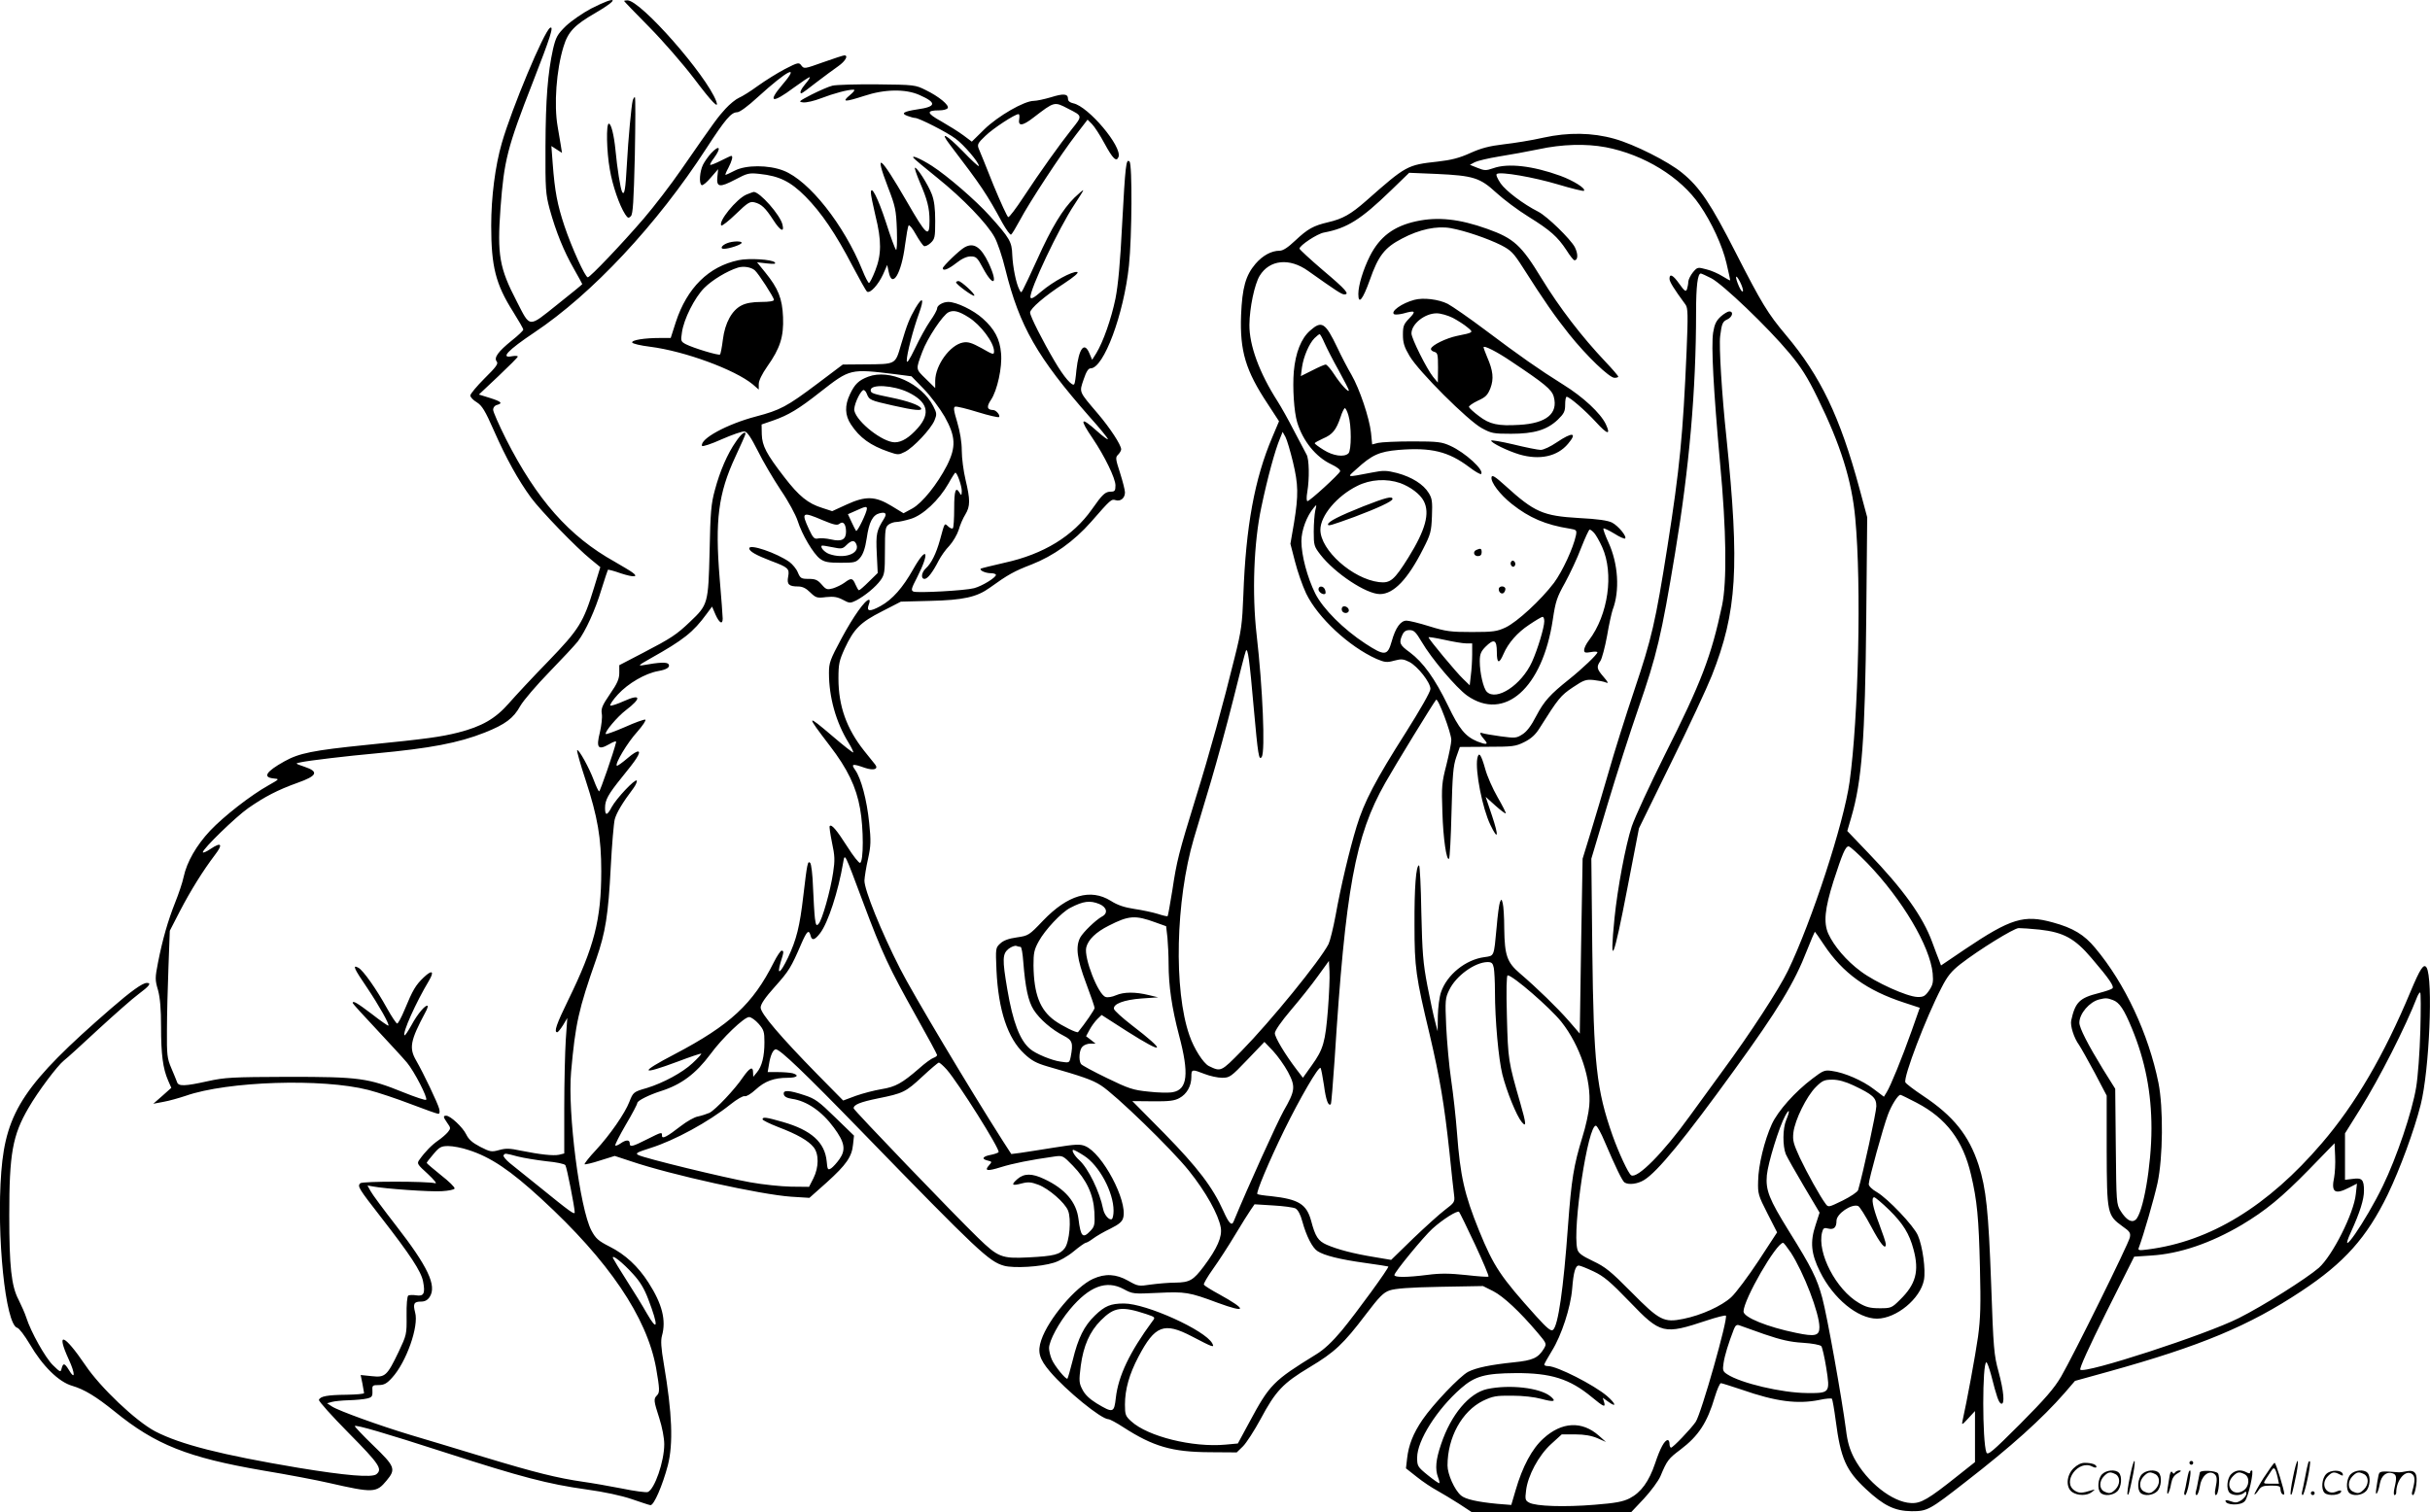 <svg version="1.0" xmlns="http://www.w3.org/2000/svg"
  viewBox="0 0 1280.676 797.176"
 preserveAspectRatio="xMidYMid meet">
<g transform="translate(-0.121,798.176) scale(0.1,-0.1)"
fill="#000000" stroke="none">
<path d="M3119 7938 c-47 -25 -105 -65 -135 -93 -46 -45 -53 -59 -68 -121 -28
-127 -39 -265 -40 -514 -1 -227 1 -251 22 -330 33 -120 75 -223 127 -314 25
-44 45 -81 45 -82 0 -2 -59 -50 -132 -108 -154 -123 -141 -124 -213 16 -92
177 -104 245 -86 493 19 252 35 317 171 665 92 236 112 298 90 285 -32 -20
-201 -423 -254 -607 -35 -121 -56 -285 -56 -436 0 -216 24 -309 115 -453 30
-48 55 -91 54 -95 0 -5 -27 -31 -60 -57 -73 -59 -96 -91 -80 -111 10 -11 -3
-29 -64 -89 -41 -41 -75 -82 -75 -90 0 -9 15 -25 34 -36 28 -18 44 -44 91
-151 64 -145 127 -259 195 -352 51 -69 239 -264 315 -325 l50 -41 -33 -108
c-56 -184 -79 -220 -242 -389 -80 -82 -173 -182 -207 -221 -71 -81 -142 -122
-267 -154 -92 -23 -162 -33 -481 -65 -287 -29 -358 -44 -435 -87 -97 -54 -116
-84 -57 -90 32 -3 32 -3 -28 -37 -93 -52 -235 -163 -306 -238 -73 -78 -123
-165 -140 -244 -6 -30 -27 -91 -45 -136 -38 -96 -66 -193 -90 -315 -16 -82
-16 -92 0 -146 11 -41 16 -99 16 -194 0 -146 10 -220 37 -282 l17 -39 -47 -42
-48 -42 53 10 c29 5 82 20 118 32 220 77 719 93 962 31 51 -13 152 -47 225
-75 73 -28 138 -51 144 -51 7 0 9 9 5 26 -8 31 -83 188 -121 254 -39 67 -32
105 48 255 9 16 14 31 12 34 -10 9 -54 -43 -85 -101 -18 -32 -34 -57 -37 -54
-12 12 60 173 129 288 30 51 16 59 -28 17 -42 -40 -58 -67 -100 -169 -17 -41
-35 -75 -40 -74 -5 1 -29 37 -53 80 -55 100 -126 201 -151 214 -33 18 -24 -3
45 -104 63 -94 120 -195 113 -201 -2 -2 -41 25 -87 61 -78 59 -101 73 -101 58
0 -3 56 -65 124 -137 68 -73 141 -152 162 -177 39 -47 111 -187 101 -196 -3
-4 -57 14 -119 39 -188 76 -233 82 -608 82 -297 -1 -333 -3 -424 -23 -122 -27
-155 -28 -162 -4 -3 9 -17 42 -30 73 -22 51 -24 70 -23 200 0 79 4 230 8 334
l7 190 53 103 c56 108 122 214 185 297 44 57 34 70 -24 31 -22 -15 -40 -22
-40 -17 0 18 174 187 240 233 85 59 153 95 259 133 105 37 114 59 36 85 -49
17 -50 17 -20 23 39 9 250 34 395 47 289 27 437 55 576 110 108 43 151 75 187
140 18 31 86 110 154 180 67 69 134 141 149 160 41 54 92 165 125 275 17 55
33 102 34 103 2 2 33 -6 69 -19 68 -22 95 -20 60 5 -10 8 -53 33 -94 57 -239
133 -410 327 -572 646 -37 74 -68 144 -68 155 0 11 8 22 20 25 33 9 23 18 -37
37 l-58 18 103 97 c56 53 102 99 102 103 0 4 -13 5 -30 2 -65 -13 -22 32 117
125 303 202 647 569 907 971 100 154 131 190 162 190 13 0 56 31 110 81 156
142 224 176 129 65 -81 -95 -55 -102 60 -16 44 32 81 57 84 55 2 -2 -8 -18
-23 -35 -24 -29 -33 -50 -21 -50 3 0 39 26 79 58 41 31 93 70 115 85 37 26 55
57 32 57 -5 0 -55 -16 -111 -36 -98 -35 -101 -36 -115 -18 -13 18 -17 18 -87
-18 -40 -21 -104 -61 -143 -89 -38 -28 -83 -56 -100 -63 -16 -7 -48 -33 -70
-57 -41 -45 -54 -62 -232 -319 -55 -80 -145 -197 -199 -260 -116 -135 -283
-310 -295 -310 -14 0 -85 157 -123 270 -38 114 -51 184 -62 329 l-7 93 28 -18
28 -18 -7 44 c-4 25 -11 68 -16 95 -20 114 -7 298 31 421 24 79 58 114 167
177 133 77 118 95 -19 25z M3290 7977 c0 -2 60 -64 133 -138 74 -75 178 -195
236 -271 95 -126 134 -166 117 -120 -52 138 -398 532 -468 532 -10 0 -18 -2
-18 -3z M4388 7530 c-21 -5 -70 -27 -110 -47 -67 -35 -71 -38 -44 -41 17 -2
59 8 95 22 65 25 142 46 171 45 9 0 1 -12 -20 -29 -44 -37 -28 -37 75 -4 108
36 218 38 292 5 93 -41 89 -62 -12 -76 -72 -11 -87 -21 -52 -34 16 -6 34 -11
41 -11 20 0 168 -75 213 -109 44 -32 123 -125 123 -144 0 -6 -38 29 -85 78
-86 88 -124 108 -69 36 170 -223 195 -261 278 -414 21 -37 41 -65 46 -62 5 3
26 38 47 77 48 91 217 349 296 451 l60 78 23 -23 c13 -13 43 -59 66 -102 44
-81 63 -100 74 -72 21 54 -159 267 -238 283 -18 4 -28 12 -28 23 0 28 -23 30
-90 9 -34 -10 -75 -19 -90 -19 -51 0 -189 -80 -261 -150 l-66 -65 -44 33 c-24
18 -77 51 -117 74 -78 43 -81 58 -10 58 20 0 40 5 44 12 9 15 -46 61 -116 95
-54 27 -59 28 -255 30 -110 1 -217 -2 -237 -7z m1242 -121 c77 -39 77 -37 20
-108 -62 -78 -166 -223 -256 -360 -38 -58 -73 -104 -79 -104 -5 1 -40 77 -78
169 -37 93 -72 180 -78 193 -8 21 -4 29 35 66 41 40 156 115 175 115 5 0 6
-11 4 -24 -8 -41 16 -40 75 6 111 85 109 85 182 47z M3336 7453 c-7 -25 -24
-206 -31 -338 -7 -132 -13 -166 -25 -145 -9 17 -26 124 -35 220 -8 81 -23 140
-35 140 -15 0 -12 -147 5 -241 14 -85 51 -191 81 -237 14 -21 18 -22 30 -10
11 11 15 77 21 321 3 169 4 307 0 307 -3 0 -8 -8 -11 -17z M8135 7256 c-61
-14 -155 -29 -209 -35 -76 -9 -118 -20 -176 -46 -57 -26 -100 -37 -171 -45
-162 -18 -166 -20 -378 -207 -81 -71 -123 -95 -201 -113 -76 -18 -106 -34
-172 -96 -39 -37 -65 -54 -83 -54 -43 0 -89 -25 -127 -69 -52 -61 -70 -126
-76 -270 -7 -190 24 -293 140 -468 l60 -92 -35 -83 c-94 -220 -140 -473 -153
-833 -6 -152 -10 -187 -46 -330 -59 -240 -132 -506 -205 -740 -90 -292 -100
-332 -123 -485 -12 -74 -23 -136 -25 -138 -2 -2 -25 3 -52 12 -26 8 -82 20
-123 26 -53 8 -89 20 -125 43 -107 66 -226 31 -356 -104 -75 -79 -78 -80 -139
-89 -43 -6 -70 -16 -87 -32 -25 -23 -25 -25 -20 -143 10 -209 59 -357 146
-438 38 -36 64 -50 122 -67 185 -53 237 -71 282 -100 76 -48 372 -335 464
-450 89 -111 156 -231 168 -300 8 -48 -18 -109 -90 -205 -55 -73 -74 -84 -150
-85 -33 0 -90 -5 -128 -10 -65 -10 -69 -9 -120 20 -64 36 -121 39 -185 10 -91
-41 -236 -212 -273 -323 -21 -62 -11 -99 46 -166 85 -100 270 -251 308 -251 7
0 43 -19 78 -42 158 -102 257 -131 456 -132 l142 -1 33 32 c18 18 60 83 93
144 79 148 118 189 258 273 132 79 178 122 297 279 70 92 92 115 125 126 29
10 104 16 266 19 l226 4 54 -27 c54 -28 139 -107 233 -218 49 -58 49 -59 34
-85 -30 -49 -58 -62 -158 -72 -124 -13 -197 -28 -241 -50 -44 -23 -185 -171
-241 -253 -49 -72 -73 -133 -81 -204 l-6 -52 57 -45 c31 -25 79 -57 107 -72
27 -15 80 -47 116 -70 l67 -44 420 0 420 0 67 71 c37 40 76 93 87 118 35 84
42 93 106 141 95 72 141 142 181 278 12 39 26 72 32 72 5 0 54 -16 109 -34
180 -63 295 -78 412 -54 31 7 60 9 64 6 3 -4 12 -55 20 -115 26 -200 54 -263
159 -361 94 -88 152 -116 241 -117 83 0 93 5 285 155 239 185 404 334 521 468
l55 64 177 49 c486 135 740 241 1016 424 227 150 345 283 455 509 65 135 140
339 174 474 46 182 66 665 31 723 -15 23 -33 -4 -85 -128 -139 -333 -290 -592
-467 -798 -284 -332 -588 -518 -917 -560 -46 -6 -53 -5 -48 8 25 66 81 260 99
342 29 134 31 397 5 528 -52 257 -176 524 -334 712 -57 69 -116 105 -223 134
-152 42 -221 21 -462 -141 l-127 -86 -10 27 c-6 14 -22 57 -36 95 -49 135
-154 281 -337 471 l-111 116 21 72 c56 191 73 411 79 1052 l5 530 -41 152
c-102 377 -205 592 -387 808 -96 114 -128 167 -264 433 -132 259 -190 347
-284 423 -73 60 -252 150 -356 179 -117 33 -243 35 -375 6z m327 -50 c204 -39
397 -158 497 -305 64 -93 120 -216 141 -306 11 -47 20 -88 20 -91 0 -2 -18 7
-40 21 -22 14 -60 31 -86 37 -45 12 -47 12 -70 -15 -13 -16 -24 -38 -25 -50 0
-12 -4 -30 -7 -40 -6 -15 -13 -10 -40 28 -33 47 -52 57 -52 27 0 -15 21 -50
85 -137 12 -17 13 -54 5 -245 -19 -440 -36 -617 -101 -1030 -63 -399 -83 -484
-174 -755 -46 -137 -107 -331 -135 -430 -29 -99 -71 -243 -95 -320 l-43 -140
-8 -461 -7 -461 -57 66 c-60 69 -168 174 -258 251 -68 58 -81 94 -83 235 0 61
-4 121 -8 135 -6 23 -7 24 -15 5 -4 -11 -12 -69 -17 -130 -15 -161 -12 -151
-65 -159 -99 -13 -197 -93 -228 -184 -9 -25 -16 -82 -17 -126 l-1 -81 -13 50
c-8 28 -26 113 -41 190 -23 121 -27 173 -32 388 -2 136 -8 247 -12 247 -16 0
-25 -117 -24 -315 0 -224 7 -272 80 -577 54 -231 77 -367 104 -618 11 -107 22
-211 25 -231 4 -33 1 -38 -48 -75 -28 -21 -104 -90 -168 -151 l-116 -113 -89
15 c-110 18 -194 40 -251 65 -45 20 -60 43 -82 127 -24 87 -66 113 -211 129
-36 3 -68 8 -72 11 -9 5 59 168 142 338 81 165 181 338 191 327 3 -4 11 -45
18 -92 10 -77 23 -112 36 -99 3 3 11 109 20 235 57 900 108 1179 267 1459 50
89 254 422 268 438 10 11 80 -176 80 -212 0 -17 -12 -76 -26 -132 -24 -93 -26
-113 -21 -248 4 -140 22 -260 35 -246 4 4 10 113 13 243 5 198 9 246 25 292
l19 54 145 1 c134 0 149 2 195 25 36 18 59 39 80 73 99 157 111 172 175 215
58 39 70 43 110 39 25 -3 54 -8 65 -13 15 -6 12 1 -12 29 -37 43 -39 53 -17
85 8 12 24 72 35 132 10 60 24 121 29 136 39 101 30 244 -22 357 -17 37 -29
70 -26 73 3 2 29 -10 57 -27 28 -18 54 -29 57 -26 11 10 -36 67 -69 84 -22 11
-75 19 -175 24 -189 11 -234 31 -387 170 -55 50 -71 59 -73 45 -5 -26 44 -91
107 -141 92 -73 178 -110 305 -130 36 -6 38 -8 33 -35 -14 -67 -71 -190 -116
-251 -70 -92 -194 -206 -255 -235 -45 -21 -65 -24 -177 -24 -112 0 -137 3
-224 30 -54 17 -108 30 -121 30 -31 0 -58 -37 -78 -109 -22 -77 -36 -79 -139
-12 -116 76 -223 183 -264 264 -42 85 -73 201 -73 276 0 57 28 132 65 176 16
19 16 19 8 -15 -4 -19 -8 -69 -8 -111 0 -72 2 -78 35 -121 77 -99 242 -208
314 -208 72 0 147 78 228 239 39 76 43 91 46 172 3 76 1 93 -17 122 -28 46
-89 84 -166 105 -56 14 -72 15 -132 3 -142 -27 -134 -28 -83 18 82 75 120 92
222 101 172 14 263 -8 373 -91 30 -23 58 -39 62 -36 19 19 -83 113 -163 149
-44 20 -65 23 -199 23 -82 0 -164 -4 -181 -8 l-31 -8 -6 61 c-9 80 -60 231
-103 306 -19 32 -53 97 -75 144 -63 132 -82 143 -142 90 -48 -41 -78 -117 -87
-217 -7 -85 1 -212 18 -268 30 -98 98 -182 178 -220 32 -15 51 -30 48 -38 -6
-16 -160 -157 -172 -157 -5 0 -6 20 -1 48 12 72 10 175 -4 198 -6 12 -36 68
-66 125 -29 57 -69 128 -87 156 -96 150 -149 295 -148 403 1 90 27 213 54 258
52 85 157 96 255 26 151 -107 177 -124 191 -124 30 0 10 24 -111 126 -69 59
-125 111 -125 115 0 17 94 79 129 85 122 23 194 68 353 222 l96 93 144 -6
c195 -9 229 -20 315 -99 38 -35 114 -92 169 -126 116 -72 154 -106 201 -177
18 -29 37 -53 42 -53 19 0 20 33 2 69 -23 43 -146 163 -193 187 -79 40 -170
109 -198 149 -18 27 -26 46 -20 50 21 13 193 -17 321 -55 73 -22 135 -37 138
-34 12 12 -56 54 -124 79 -146 53 -277 68 -354 40 -38 -13 -46 -13 -83 2 l-40
16 26 14 c14 7 72 21 128 30 57 9 150 26 208 38 124 27 250 30 352 11z m558
-691 c60 -31 298 -258 412 -395 61 -73 95 -126 148 -235 121 -246 181 -436
199 -636 33 -351 17 -1050 -30 -1389 -30 -218 -200 -737 -325 -996 -49 -100
-197 -328 -345 -529 -52 -71 -129 -177 -171 -235 -141 -196 -278 -334 -310
-314 -15 9 -65 117 -98 209 -85 242 -100 377 -107 980 l-5 480 85 285 c47 157
120 384 162 505 99 286 122 385 194 819 75 451 111 860 111 1273 0 135 8 203
25 203 3 0 28 -11 55 -25z m167 -68 c-3 -7 -12 5 -21 25 -23 53 -19 71 5 25
11 -21 18 -44 16 -50z m-2205 -274 c12 -27 45 -92 75 -145 29 -53 53 -100 53
-104 0 -15 -44 33 -77 84 -18 28 -39 52 -45 52 -6 0 -38 -14 -71 -31 l-60 -30
6 46 c8 57 38 126 66 154 12 12 24 21 27 21 3 0 15 -21 26 -47z m126 -382 c16
-51 16 -183 0 -199 -22 -22 -81 -14 -131 18 -26 16 -47 32 -47 35 0 3 20 14
44 25 50 21 69 45 92 112 8 26 19 48 23 48 4 0 13 -17 19 -39z m-293 -243 c29
-121 30 -175 6 -323 l-19 -110 24 -93 c13 -51 39 -127 59 -169 62 -128 226
-280 371 -345 43 -18 54 -20 93 -9 38 10 48 9 80 -7 44 -23 111 -108 111 -142
0 -15 -53 -108 -130 -230 -159 -250 -219 -364 -259 -495 -38 -125 -83 -314
-111 -470 -12 -65 -29 -133 -37 -150 -46 -89 -306 -408 -459 -564 -108 -110
-108 -110 -172 -79 -29 15 -78 91 -102 161 -84 239 -73 711 23 1038 19 63 60
200 91 304 31 105 84 298 117 430 33 132 62 247 66 255 10 24 20 -50 42 -303
22 -244 27 -279 42 -255 19 29 5 365 -27 643 -25 219 -15 487 25 674 32 153
73 303 98 361 l14 35 15 -27 c8 -15 25 -73 39 -130z m566 -113 c54 -20 105
-58 124 -95 33 -64 9 -152 -81 -297 -75 -120 -95 -137 -155 -130 -139 17 -309
168 -309 276 0 74 87 178 194 231 69 35 154 40 227 15z m1022 -263 c9 -10 28
-43 42 -74 63 -139 32 -358 -70 -492 -14 -18 -25 -41 -25 -51 0 -14 6 -16 35
-11 19 4 35 3 35 -1 0 -11 -81 -88 -150 -143 -99 -79 -131 -114 -172 -192 -27
-53 -51 -84 -74 -98 -31 -20 -39 -20 -114 -10 -45 6 -89 14 -97 17 -18 7 -12
-8 15 -39 19 -22 4 -23 -41 -5 -64 27 -95 65 -155 190 -69 142 -130 227 -201
280 -54 39 -58 50 -39 92 8 18 19 25 38 25 23 0 33 -10 64 -62 51 -88 182
-242 239 -283 197 -139 398 39 452 401 14 95 22 118 64 193 26 48 65 130 85
184 21 53 41 97 45 97 5 0 15 -8 24 -18z m-263 -465 c0 -33 -35 -149 -65 -215
-55 -121 -187 -208 -238 -157 -18 18 -37 100 -37 161 0 37 6 51 29 75 46 46
61 39 61 -27 0 -61 12 -64 35 -10 25 58 73 113 135 154 34 23 66 42 71 42 5 0
9 -10 9 -23z m-412 -117 l32 0 0 -57 c0 -32 -3 -82 -7 -111 l-6 -53 -34 33
c-37 35 -183 211 -183 220 0 3 37 -3 83 -13 45 -10 97 -19 115 -19z m2114
-1158 c185 -192 331 -439 345 -582 4 -47 1 -60 -19 -90 -21 -30 -30 -35 -62
-34 -55 2 -221 77 -298 135 -76 56 -141 133 -171 198 -26 59 -19 131 27 277
47 145 63 184 80 184 7 0 51 -40 98 -88z m-4047 -216 c40 -17 47 -49 14 -66
-34 -19 -99 -82 -115 -111 -25 -49 -17 -112 31 -240 25 -66 45 -125 45 -131 0
-9 -51 -83 -87 -127 -5 -7 -84 32 -124 61 -77 56 -109 139 -111 290 0 65 3 83
28 128 33 60 119 152 166 176 69 36 104 40 153 20z m296 -97 l56 -20 7 -61 c3
-34 6 -95 6 -137 0 -116 17 -232 55 -377 54 -203 45 -286 -33 -300 -20 -4 -78
-3 -128 3 -81 8 -105 16 -220 72 -70 34 -132 67 -136 74 -13 21 -9 75 8 91 8
9 27 16 42 16 l27 0 -25 20 -25 19 19 35 c10 19 29 44 41 56 l22 21 134 -86
c200 -127 212 -111 24 33 -49 38 -91 76 -93 85 -5 26 52 48 146 55 l87 6 -50
12 c-70 17 -130 17 -172 -1 -20 -9 -45 -13 -55 -9 -39 12 -115 206 -102 261
10 41 51 81 119 115 106 54 139 56 246 17z m4660 -38 c125 -14 185 -46 273
-150 95 -111 121 -150 110 -160 -5 -5 -38 -16 -73 -25 -100 -25 -123 -48 -144
-144 -6 -27 14 -92 42 -130 10 -15 47 -81 82 -146 l63 -120 0 -290 c1 -332 3
-341 83 -399 39 -27 44 -35 39 -59 -7 -34 -297 -621 -362 -733 -37 -63 -84
-117 -216 -250 -148 -148 -171 -167 -178 -150 -22 58 -22 475 0 475 4 0 15
-30 25 -67 30 -118 40 -146 53 -151 20 -6 14 65 -14 169 -24 87 -27 120 -39
464 -14 382 -26 500 -66 625 -51 156 -132 258 -293 365 -48 32 -90 64 -93 71
-11 28 108 340 190 498 32 63 53 88 100 125 98 76 281 189 307 190 14 0 64 -3
111 -8z m-1137 -80 c99 -149 226 -241 423 -305 l82 -27 -43 -122 c-51 -144
-112 -293 -132 -324 l-14 -23 -53 40 c-58 45 -157 88 -221 96 -38 6 -47 2
-102 -40 -92 -69 -183 -171 -215 -241 -39 -86 -71 -217 -72 -300 -2 -66 1 -76
49 -170 l51 -100 -98 -150 c-55 -83 -119 -169 -144 -192 -50 -46 -157 -95
-252 -114 -103 -21 -126 -9 -274 141 -109 110 -137 133 -203 164 -59 28 -77
42 -82 63 -27 108 57 664 99 650 6 -2 27 -39 45 -83 59 -138 93 -208 105 -216
22 -14 69 -8 103 13 71 43 216 221 475 579 232 320 318 462 384 633 21 53 40
97 41 97 1 0 23 -31 48 -69z m-4234 -11 c5 0 11 -35 14 -77 11 -139 26 -209
55 -255 32 -50 96 -105 159 -137 45 -23 50 -38 36 -111 -7 -32 -7 -32 -53 -25
-46 6 -133 42 -161 67 -54 45 -91 143 -120 314 -27 159 -26 187 7 214 15 11
33 18 41 15 7 -3 17 -5 22 -5z m1620 -328 c-14 -174 -24 -211 -85 -296 l-47
-66 -33 43 c-61 80 -115 170 -115 192 0 13 34 62 84 121 47 55 111 135 143
180 l58 80 3 -55 c2 -31 -2 -120 -8 -199z m874 217 c3 -17 6 -73 6 -123 0
-152 19 -357 39 -438 23 -91 75 -219 102 -251 26 -31 24 -10 -7 98 -64 222
-65 229 -71 458 -4 141 -2 217 4 217 27 0 224 -171 283 -245 99 -125 159 -306
147 -444 -3 -36 -19 -110 -36 -163 -46 -150 -58 -224 -76 -468 -24 -334 -52
-527 -79 -549 -10 -9 -31 8 -88 71 -189 210 -224 262 -302 453 -77 190 -99
287 -116 515 -6 80 -20 206 -31 280 -11 74 -22 201 -26 281 -6 138 -5 149 16
192 36 75 135 146 202 147 22 0 28 -6 33 -31z m4883 -331 c-3 -112 -13 -246
-22 -298 -21 -129 -103 -371 -176 -521 -90 -186 -242 -405 -168 -243 48 105
69 173 69 218 0 59 -10 70 -59 63 l-41 -5 0 123 0 122 80 128 c102 163 239
433 301 593 5 12 12 22 15 22 4 0 4 -91 1 -202z m-1621 162 c35 -12 60 -50
101 -150 70 -169 103 -339 103 -527 0 -195 -44 -449 -84 -482 -21 -17 -49 0
-78 46 -23 37 -23 43 -26 342 l-3 303 -65 104 c-79 129 -124 217 -124 244 0
48 53 110 105 123 33 8 41 8 71 -3z m-4347 -379 c41 -78 39 -98 -23 -206 -34
-61 -188 -400 -263 -582 -10 -26 -25 -11 -54 54 -57 127 -136 230 -311 409
l-169 171 108 -1 c86 -1 115 3 140 17 39 21 63 63 63 112 0 41 3 41 70 15 28
-11 69 -20 92 -20 40 0 47 5 133 95 l90 94 45 -47 c25 -27 60 -76 79 -111z
m2980 -71 c103 -49 121 -65 121 -110 0 -30 -70 -354 -96 -442 -3 -10 -39 -34
-81 -55 -74 -36 -76 -37 -90 -18 -30 40 -97 161 -136 243 -34 75 -39 91 -34
134 8 66 69 190 118 239 34 34 45 39 87 39 32 0 68 -10 111 -30z m334 -92
c155 -81 244 -198 286 -379 32 -135 41 -228 47 -489 5 -199 3 -267 -10 -365
-14 -99 -59 -342 -82 -445 -5 -22 -2 -21 30 14 l36 39 0 -134 0 -135 -92 -73
c-153 -122 -193 -146 -245 -143 -98 4 -232 110 -300 237 -23 45 -35 83 -43
150 -22 168 -99 599 -125 695 -28 103 -55 158 -176 352 -104 168 -123 215
-116 294 6 65 65 256 97 314 23 42 26 27 5 -23 -19 -45 -19 -137 -2 -180 8
-18 51 -94 96 -170 l82 -138 -21 -65 c-30 -89 -24 -152 23 -246 70 -142 199
-248 301 -248 102 1 228 105 247 204 10 53 -7 178 -32 235 -22 51 -157 193
-216 228 -25 14 -43 32 -43 42 0 24 76 300 101 366 18 49 53 105 66 105 3 0
42 -19 86 -42z m2200 -392 c-17 -80 3 -94 79 -55 l41 21 -6 -55 c-10 -101
-123 -325 -195 -389 -66 -57 -294 -201 -422 -265 -172 -87 -811 -295 -835
-272 -6 6 44 116 137 303 l147 293 90 6 c149 9 313 65 476 161 127 76 210 144
355 292 l135 139 3 -69 c2 -38 -1 -88 -5 -110z m-2345 -173 c73 -72 106 -125
128 -208 31 -115 12 -184 -71 -265 -44 -44 -48 -45 -108 -45 -50 0 -72 6 -109
28 -120 70 -221 264 -194 372 6 23 11 26 33 20 29 -7 43 6 43 41 0 37 79 91
114 78 8 -3 38 -51 68 -107 50 -94 78 -128 78 -94 0 8 -16 56 -35 106 -34 89
-44 141 -26 141 5 0 41 -30 79 -67z m-3129 8 c13 -8 26 -31 36 -69 21 -76 52
-138 80 -156 35 -23 119 -44 250 -62 66 -9 121 -18 123 -19 6 -5 -169 -245
-245 -337 -50 -60 -95 -102 -135 -126 -227 -140 -245 -158 -353 -359 l-60
-111 -65 -6 c-173 -16 -410 43 -497 123 -30 27 -33 35 -33 88 0 80 23 161 71
252 87 166 135 184 281 108 113 -59 121 -62 108 -37 -37 69 -348 210 -465 210
-71 0 -101 -13 -153 -63 -57 -55 -89 -119 -117 -235 -13 -52 -26 -96 -28 -98
-7 -8 -69 68 -83 102 -8 19 -14 45 -14 59 0 38 52 135 110 204 102 122 192
156 283 107 48 -26 52 -26 180 -20 145 7 165 4 315 -52 155 -57 158 -38 8 45
-41 22 -77 45 -80 50 -3 5 19 42 48 83 30 42 82 122 116 179 34 57 72 117 83
133 l20 29 97 -6 c54 -3 107 -10 119 -16z m946 -190 c42 -90 74 -166 71 -169
-3 -3 -57 1 -118 8 -87 9 -134 10 -203 1 -111 -14 -175 -14 -175 -1 0 15 153
201 200 244 55 50 132 98 141 89 4 -5 42 -82 84 -172z m1664 -42 c68 -105 151
-320 151 -394 0 -45 -22 -51 -122 -30 -152 31 -278 82 -278 113 1 64 173 362
209 362 3 0 21 -23 40 -51z m-1039 -100 c53 -25 87 -53 190 -160 164 -171 179
-174 408 -98 51 17 96 28 99 25 13 -13 -130 -518 -159 -560 -26 -38 -120 -136
-130 -136 -4 0 -8 9 -8 20 0 11 -4 20 -9 20 -17 0 -40 -42 -67 -123 -32 -95
-74 -153 -134 -184 -36 -18 -73 -25 -185 -34 -159 -13 -309 -8 -344 11 -21 11
-23 17 -17 64 9 78 66 185 132 245 l56 51 71 0 c49 0 86 -7 117 -20 l45 -20
-37 33 c-89 79 -196 74 -293 -15 -60 -54 -110 -148 -146 -272 l-23 -78 -75 6
c-104 10 -167 24 -190 44 -34 29 -71 112 -71 158 0 148 76 286 187 341 51 24
68 28 153 27 57 0 119 -7 155 -17 67 -18 81 -14 47 14 -56 45 -215 63 -333 38
-95 -21 -191 -135 -243 -291 -28 -82 -32 -131 -16 -174 6 -15 9 -29 7 -31 -3
-2 -30 17 -61 42 -54 44 -56 48 -56 93 0 89 104 254 231 365 73 64 127 79 288
80 186 1 285 -30 402 -127 63 -52 73 -56 64 -25 l-7 22 31 -22 c44 -32 38 -9
-8 31 -69 59 -264 158 -311 158 -11 0 -20 3 -20 8 0 4 18 36 40 72 51 82 99
229 107 328 7 88 17 122 35 122 7 0 42 -14 78 -31z m-2357 -225 c47 -16 48
-17 32 -37 -120 -163 -180 -289 -193 -404 -9 -80 -14 -82 -102 -29 -37 23 -61
46 -74 72 -18 34 -19 46 -9 125 14 105 47 181 106 240 71 71 109 76 240 33z
m3257 -106 c88 -30 136 -41 202 -45 49 -3 92 -11 98 -18 5 -6 17 -58 26 -114
21 -133 20 -134 -103 -133 -131 1 -348 52 -419 99 -23 15 -25 21 -19 60 6 40
25 102 54 177 8 21 16 26 29 21 9 -3 69 -25 132 -47z M7464 6815 c-118 -26
-191 -81 -243 -183 -35 -70 -61 -154 -61 -200 0 -59 23 -31 61 75 44 126 78
170 169 217 92 49 184 68 257 55 77 -14 193 -54 264 -89 54 -28 66 -40 116
-118 113 -178 170 -259 244 -352 92 -115 212 -230 239 -230 11 0 20 3 20 6 0
4 -30 39 -67 78 -125 132 -242 284 -338 441 -106 174 -145 210 -285 260 -148
53 -262 65 -376 40z M7455 6401 c-65 -17 -128 -62 -106 -76 6 -3 28 -1 48 4
63 18 69 13 32 -25 -30 -31 -34 -41 -34 -87 0 -42 7 -65 35 -112 48 -82 307
-340 380 -380 51 -28 63 -30 155 -30 121 0 189 20 246 74 33 32 39 44 39 79 0
23 3 42 8 42 15 0 99 -73 154 -133 61 -67 80 -71 52 -11 -28 58 -119 143 -224
208 -131 82 -229 151 -410 287 -85 64 -175 126 -199 139 -48 24 -129 34 -176
21z m203 -95 c26 -14 61 -36 77 -50 33 -27 34 -27 -55 -45 -57 -12 -131 -48
-137 -67 -2 -6 5 -14 17 -17 18 -5 20 -13 20 -84 l-1 -78 -25 30 c-33 41 -114
202 -114 229 0 50 70 106 133 106 21 0 59 -11 85 -24z m307 -229 c177 -118
215 -149 225 -187 24 -88 -39 -140 -181 -148 -113 -7 -157 3 -213 46 -27 20
-51 42 -53 48 -2 5 19 20 46 33 42 19 52 29 67 66 19 50 14 93 -17 164 -10 24
-19 48 -19 52 0 12 70 -23 145 -74z M8206 5650 c-32 -22 -70 -40 -85 -40 -14
0 -79 13 -144 29 -64 15 -117 24 -117 20 0 -12 86 -54 149 -73 106 -31 200
-11 256 56 51 60 24 64 -59 8z M7783 5083 c-21 -8 -15 -33 7 -33 13 0 20 7 20
20 0 20 -5 23 -27 13z M7965 5020 c-4 -6 -3 -16 3 -22 6 -6 12 -6 17 2 4 6 3
16 -3 22 -6 6 -12 6 -17 -2z M6950 4875 c0 -15 26 -32 36 -23 2 3 2 13 -2 22
-8 20 -34 21 -34 1z M7900 4876 c0 -21 21 -31 30 -15 5 7 6 17 4 21 -9 14 -34
9 -34 -6z M7075 4780 c-4 -6 -3 -14 0 -20 9 -15 35 -12 35 4 0 17 -27 29 -35
16z M7787 3984 c-12 -66 27 -264 69 -351 41 -85 45 -61 9 47 l-34 101 51 -46
c28 -25 53 -44 55 -41 2 2 -17 40 -43 85 -26 45 -55 111 -65 148 -22 78 -34
95 -42 57z M9070 6313 c-24 -22 -33 -41 -40 -84 -11 -71 2 -305 36 -684 34
-360 37 -629 11 -755 -57 -268 -109 -405 -303 -790 -78 -157 -156 -325 -173
-375 -33 -101 -75 -326 -91 -484 -27 -273 -5 -222 68 159 l61 315 169 345 c94
190 190 397 215 460 133 337 147 571 77 1255 -24 223 -40 485 -33 535 8 66 13
77 38 88 27 13 34 42 10 42 -8 0 -28 -12 -45 -27z M7185 5312 c-125 -50 -185
-80 -185 -95 0 -10 16 -5 140 40 120 45 200 82 200 94 0 17 -35 8 -155 -39z
M3748 7173 c-14 -16 -33 -42 -42 -60 -17 -35 -22 -98 -7 -107 5 -4 27 14 48
39 l39 45 -4 -40 c-6 -56 12 -58 94 -15 64 34 73 36 128 30 105 -11 163 -40
242 -119 84 -85 159 -195 249 -368 37 -70 71 -131 76 -134 17 -10 59 37 84 91
l22 50 8 -37 c18 -90 67 -9 86 142 7 52 15 99 19 103 4 5 21 -16 38 -47 17
-30 36 -57 42 -61 6 -4 22 3 36 16 22 21 24 30 24 116 0 66 -5 107 -18 141
-20 52 -81 147 -89 139 -2 -3 9 -36 25 -74 40 -92 52 -137 52 -205 0 -93 -15
-80 -120 102 -142 245 -173 268 -99 75 39 -101 43 -119 47 -225 2 -69 0 -111
-5 -105 -5 6 -29 70 -52 143 -42 129 -80 204 -80 157 0 -11 11 -65 24 -120 33
-132 32 -206 -1 -290 -14 -36 -29 -65 -33 -65 -4 0 -20 30 -35 68 -97 239
-280 471 -415 524 -79 31 -199 31 -258 0 -23 -12 -45 -22 -48 -22 -3 0 4 17
15 37 19 37 26 63 15 63 -3 0 -28 -12 -56 -26 -28 -14 -53 -24 -55 -21 -2 2 7
19 21 37 40 55 28 71 -17 23z M4815 7150 c3 -5 59 -52 124 -104 137 -110 265
-243 304 -315 15 -27 41 -103 57 -170 74 -299 168 -463 443 -776 54 -60 97
-113 97 -118 0 -5 -26 14 -57 42 -88 79 -95 67 -22 -40 62 -92 119 -209 119
-246 0 -28 -4 -33 -23 -33 -31 0 -45 -13 -101 -93 -100 -142 -255 -237 -461
-282 -66 -15 -122 -29 -125 -31 -8 -9 25 -24 53 -24 15 0 27 -4 27 -9 0 -14
-73 -59 -115 -70 -49 -13 -297 -26 -319 -18 -15 6 -12 16 18 74 70 137 53 173
-20 44 -55 -98 -110 -160 -172 -194 -58 -32 -76 -29 -62 8 6 15 6 25 1 25 -20
0 -82 -87 -145 -204 -60 -112 -66 -128 -66 -182 0 -128 37 -260 103 -367 16
-26 27 -50 25 -52 -2 -2 -51 36 -108 85 -141 120 -142 116 -16 -49 94 -122
140 -218 160 -332 19 -104 19 -280 0 -286 -6 -2 -36 36 -67 85 -57 89 -83 120
-93 109 -3 -3 3 -42 12 -87 15 -70 16 -93 6 -158 -14 -95 -58 -252 -77 -271
-11 -12 -14 -7 -19 30 -3 24 -7 97 -10 163 -2 65 -9 123 -15 129 -13 13 -16
-4 -36 -173 -19 -164 -36 -231 -81 -327 -40 -83 -60 -97 -39 -25 18 56 18 62
5 62 -5 0 -24 -28 -41 -62 -110 -219 -230 -330 -521 -483 -190 -99 -184 -114
14 -40 66 25 122 44 125 42 2 -2 -19 -25 -46 -50 -53 -50 -156 -105 -241 -131
-70 -20 -72 -22 -92 -73 -23 -60 -102 -174 -176 -254 -36 -38 -62 -72 -60 -75
3 -2 40 6 82 20 l77 24 85 -28 c212 -72 685 -176 845 -187 l96 -6 91 81 c104
94 133 136 139 201 l5 46 -99 96 c-86 84 -106 99 -162 117 -81 27 -114 29
-109 5 2 -12 16 -20 43 -24 78 -11 158 -66 221 -152 57 -77 64 -116 30 -165
-14 -20 -34 -42 -44 -49 -18 -11 -20 -8 -24 37 -10 100 -81 164 -231 207 -87
25 -107 28 -107 14 0 -5 37 -23 83 -41 100 -38 159 -72 186 -106 29 -36 28
-106 -1 -164 l-23 -45 -95 1 c-52 1 -149 11 -215 23 -135 24 -559 127 -590
144 -17 9 -7 14 65 37 127 40 305 137 420 229 35 28 68 47 76 44 8 -3 33 12
58 35 48 44 96 62 169 62 49 0 63 13 25 24 -13 3 -47 6 -77 6 l-54 0 7 41 c7
47 22 79 36 79 22 0 149 -121 455 -436 614 -632 669 -683 748 -705 51 -14 192
-6 262 16 28 8 74 34 105 60 30 25 59 45 63 45 5 0 23 10 40 23 16 12 57 36
91 52 46 23 62 37 67 58 23 89 -110 340 -201 377 -26 11 -51 10 -163 -8 -73
-12 -153 -24 -179 -28 l-47 -6 -44 68 c-179 281 -475 777 -542 909 -100 196
-189 417 -188 465 1 19 9 71 19 114 15 70 16 93 6 190 -12 119 -42 234 -74
279 -23 32 -14 34 51 11 47 -16 74 -7 54 18 -5 7 -31 39 -57 71 -93 117 -136
236 -136 382 0 77 4 94 33 158 48 103 82 138 197 196 l99 51 153 4 c176 4 247
20 315 69 97 70 130 88 221 123 115 45 223 122 313 224 104 119 107 122 130
115 26 -8 49 11 49 41 0 12 -12 59 -26 103 -24 74 -25 82 -10 96 9 9 16 22 16
28 0 23 -59 113 -122 187 -103 121 -99 112 -76 181 14 42 25 59 37 59 69 0
175 285 202 542 16 154 18 533 3 548 -18 18 -22 -17 -39 -332 -10 -201 -21
-319 -35 -390 -22 -107 -65 -229 -101 -288 l-22 -35 -14 33 c-27 66 -56 28
-69 -88 -3 -36 -8 -69 -11 -73 -9 -16 -55 37 -104 121 -62 105 -129 237 -129
256 0 21 78 88 177 152 56 37 82 59 71 62 -25 5 -128 -51 -189 -103 -38 -33
-55 -42 -57 -31 -7 35 151 369 232 490 25 38 46 71 46 74 0 4 -21 -14 -46 -38
-62 -61 -121 -158 -196 -325 -35 -77 -69 -149 -75 -159 -10 -19 -11 -19 -20 0
-17 32 -34 118 -37 182 -2 69 -13 88 -119 206 -74 82 -222 210 -304 263 -58
37 -108 59 -98 43z m-265 -3925 c101 -270 137 -346 278 -598 62 -110 112 -203
112 -207 0 -5 -8 -11 -19 -15 -10 -3 -45 -28 -76 -56 -90 -78 -124 -97 -198
-109 -37 -6 -98 -22 -135 -35 l-67 -25 -135 137 c-196 200 -300 322 -300 353
0 18 23 52 75 110 74 83 85 100 140 228 29 66 39 75 48 42 7 -29 22 -25 51 13
41 54 95 218 121 372 9 50 5 57 105 -210z m-551 -640 c28 -32 31 -43 31 -98 0
-74 -13 -127 -40 -159 l-19 -23 -1 23 c0 34 -17 26 -53 -25 -42 -63 -145 -172
-177 -188 -14 -6 -41 -15 -60 -19 -19 -3 -59 -26 -90 -50 -75 -58 -100 -71
-100 -51 0 20 0 20 -80 -20 -77 -39 -90 -42 -90 -20 0 19 -20 19 -48 -1 -13
-9 -26 -14 -28 -11 -3 3 22 52 55 109 34 57 61 109 61 115 0 12 62 43 125 63
107 34 183 91 260 194 62 85 178 196 204 196 11 0 33 -16 50 -35z m992 -242
c61 -70 282 -421 273 -435 -3 -4 -20 -10 -39 -14 -45 -8 -53 -22 -20 -30 25
-6 25 -7 9 -25 -27 -30 -10 -33 63 -10 61 19 153 38 282 56 43 6 45 4 96 -48
73 -75 109 -153 114 -245 3 -65 1 -76 -20 -98 -41 -44 -52 -33 -64 62 -11 89
-71 159 -180 210 -65 31 -106 31 -142 0 -35 -31 -29 -37 23 -23 35 9 50 7 88
-7 55 -21 139 -94 156 -136 18 -44 8 -164 -17 -198 -26 -34 -55 -42 -193 -49
-140 -7 -159 1 -265 104 -124 120 -655 673 -655 682 0 19 34 33 127 52 134 27
147 33 236 116 43 40 82 73 86 73 5 0 24 -17 42 -37z m722 -453 c81 -51 157
-193 157 -291 0 -21 -4 -40 -9 -44 -14 -8 -40 22 -46 53 -18 91 -78 214 -125
257 -26 23 -44 55 -32 55 4 0 29 -13 55 -30z M3935 6956 c-53 -23 -151 -144
-132 -163 4 -3 39 24 77 61 62 60 74 67 98 61 36 -9 57 -29 98 -92 37 -58 60
-70 49 -25 -12 51 -120 173 -152 172 -4 -1 -21 -7 -38 -14z M3834 6700 c-29
-11 -40 -30 -18 -30 27 0 94 22 94 32 0 10 -48 9 -76 -2z M5085 6678 c-25 -13
-115 -100 -115 -110 0 -17 29 -6 71 27 29 23 55 35 76 35 29 0 35 -6 65 -62
57 -106 81 -82 29 28 -40 84 -78 109 -126 82z M3893 6610 c-157 -33 -271 -146
-330 -326 l-27 -84 -57 0 c-82 0 -150 -11 -146 -24 2 -6 44 -16 93 -22 183
-23 449 -121 543 -199 l31 -27 0 29 c0 18 17 53 45 93 68 96 87 157 83 260 -4
98 -25 151 -94 236 l-43 53 52 -6 c40 -4 49 -3 41 6 -14 15 -137 23 -191 11z
m86 -53 c19 -16 101 -143 101 -156 0 -7 -26 -11 -67 -11 -45 0 -80 -6 -103
-18 -51 -25 -88 -92 -99 -180 -5 -41 -12 -76 -15 -79 -6 -7 -141 34 -180 54
-26 14 -28 17 -21 61 9 70 67 185 118 236 42 42 120 89 177 107 29 9 69 3 89
-14z M5040 6493 c1 -11 90 -76 96 -70 7 7 -69 77 -83 77 -7 0 -13 -3 -13 -7z
M4826 6358 c-32 -56 -44 -85 -76 -193 -31 -106 -25 -103 -191 -104 l-116 -1
-134 -101 c-161 -121 -195 -139 -324 -173 -152 -40 -296 -118 -284 -155 2 -5
49 10 104 35 55 24 109 43 120 41 14 -1 34 -31 70 -102 27 -55 82 -148 121
-207 40 -58 79 -131 89 -162 23 -73 83 -174 118 -200 23 -17 43 -21 109 -21
74 0 81 2 102 26 16 19 27 50 35 103 12 86 32 123 68 132 32 8 40 -2 23 -29
-39 -63 -43 -78 -38 -183 l5 -103 -47 -46 c-25 -25 -48 -45 -52 -45 -3 0 -11
14 -18 30 -15 35 -22 37 -58 10 -15 -11 -42 -24 -61 -30 -30 -8 -36 -7 -59 20
-22 25 -34 30 -69 30 -39 0 -44 3 -57 34 -7 18 -28 43 -44 55 -68 48 -212 97
-212 72 0 -16 36 -36 114 -66 91 -34 99 -41 91 -83 -8 -41 4 -52 52 -52 23 0
42 -9 64 -31 30 -29 36 -31 84 -25 40 4 59 1 88 -14 35 -19 39 -19 70 -4 47
25 103 71 129 107 21 29 23 43 23 155 0 111 2 125 19 138 11 8 29 14 41 14 12
0 45 7 75 16 65 19 150 99 200 187 17 31 34 57 36 57 10 0 34 -70 34 -97 -1
-24 -2 -25 -11 -10 -21 36 -29 14 -29 -81 0 -54 -3 -102 -7 -105 -3 -4 -15 0
-24 9 -21 19 -18 24 -44 -71 -20 -72 -46 -124 -74 -149 -24 -22 -28 -56 -7
-56 16 0 43 35 74 96 12 23 37 59 57 79 19 21 41 59 49 84 7 26 23 62 35 81
26 43 26 77 1 182 -11 46 -20 115 -20 154 0 45 -9 99 -24 150 -19 63 -21 80
-10 82 8 2 61 -11 119 -29 58 -18 108 -29 111 -26 9 8 -15 37 -30 37 -33 1
-37 17 -12 54 33 49 60 172 53 245 -6 75 -34 128 -97 184 -49 44 -138 87 -181
87 -28 0 -59 -18 -59 -34 0 -8 -16 -38 -37 -67 -20 -29 -56 -94 -79 -143 -31
-64 -44 -83 -44 -65 0 34 33 162 65 250 28 77 19 91 -19 27z m280 -49 c63 -39
134 -133 134 -179 0 -20 -4 -19 -65 16 -53 29 -72 35 -99 30 -68 -13 -145
-119 -146 -201 l0 -39 -50 49 c-54 53 -53 47 -18 142 26 71 109 196 139 209
26 12 53 6 105 -27z m-386 -300 l85 -11 65 -67 c36 -37 85 -103 110 -146 58
-104 61 -159 12 -257 -51 -99 -130 -198 -183 -227 l-46 -25 -64 39 c-86 52
-136 53 -238 6 l-74 -34 -52 17 c-75 23 -123 62 -200 162 -95 123 -117 165
-119 226 l-1 52 61 21 c80 28 134 60 248 150 159 124 157 123 396 94z m-150
-709 c0 -19 -50 -123 -57 -117 -3 4 -14 25 -24 47 l-19 41 43 19 c48 22 57 24
57 10z m-232 -61 c60 -25 76 -28 88 -18 19 16 34 -3 34 -42 0 -42 -23 -54 -79
-41 -26 6 -58 8 -69 5 -19 -4 -26 3 -47 48 -42 91 -37 95 73 48z m178 -131
c14 -47 -68 -74 -144 -47 -25 9 -49 35 -40 44 2 2 27 -2 56 -8 48 -10 54 -9
74 11 28 28 45 28 54 0z M4577 5996 c-50 -19 -71 -39 -96 -92 -29 -60 -27
-112 5 -160 46 -70 103 -111 199 -144 49 -17 52 -17 86 0 45 23 136 120 155
165 13 32 13 38 -6 75 -61 120 -231 198 -343 156z m210 -82 c103 -50 120 -110
52 -188 -45 -51 -85 -76 -122 -76 -63 0 -198 105 -213 166 -6 22 26 97 46 109
5 3 14 -5 19 -18 13 -34 18 -36 138 -63 114 -26 158 -30 148 -14 -10 17 -71
38 -153 55 -103 21 -112 24 -112 40 0 33 119 26 197 -11z M3880 5654 c-45 -64
-85 -157 -111 -255 -20 -72 -24 -118 -28 -324 -7 -276 -8 -281 -103 -371 -71
-68 -100 -87 -248 -164 l-125 -65 0 -40 c0 -32 -10 -56 -49 -112 -41 -60 -48
-77 -43 -105 3 -18 -2 -61 -10 -96 -21 -83 -10 -97 48 -64 27 16 40 19 37 10
-13 -54 -84 -258 -89 -258 -4 0 -16 26 -28 58 -25 67 -80 166 -88 159 -3 -3
17 -75 45 -159 63 -193 82 -304 82 -479 0 -255 -37 -399 -174 -679 -62 -127
-77 -170 -58 -170 4 0 18 17 31 38 l22 37 -8 -115 c-4 -63 -8 -224 -8 -357 l0
-242 -28 -7 c-31 -6 -97 1 -202 22 -56 12 -78 13 -113 3 -40 -11 -47 -10 -100
17 -42 22 -61 39 -74 66 -18 37 -83 98 -105 98 -18 0 -16 -7 6 -39 18 -25 18
-28 3 -47 -10 -12 -33 -32 -52 -45 -33 -23 -68 -58 -99 -102 -14 -19 -10 -24
45 -74 33 -31 50 -52 39 -49 -44 11 -384 11 -395 0 -16 -16 -10 -26 109 -179
154 -198 212 -286 222 -339 12 -63 4 -79 -36 -73 -17 3 -36 2 -42 -1 -6 -4
-10 -47 -9 -107 1 -98 0 -101 -42 -190 -61 -127 -71 -136 -142 -128 l-58 6 9
-44 c4 -24 8 -47 9 -51 0 -5 -42 -8 -92 -9 -102 -1 -139 -8 -146 -27 -2 -7 69
-86 157 -175 162 -164 179 -190 146 -217 -23 -19 -163 -7 -412 34 -405 68
-621 123 -754 192 -101 53 -289 231 -368 349 -113 166 -157 182 -87 29 34 -73
34 -112 0 -54 -22 36 -30 38 -38 8 -5 -22 -7 -21 -46 17 -40 39 -116 175 -140
250 -7 22 -26 65 -41 95 -38 72 -49 175 -49 445 0 325 17 422 102 567 49 85
151 221 186 249 15 11 97 86 182 165 86 79 180 162 210 184 59 44 71 60 45 60
-23 0 -84 -44 -190 -136 -453 -393 -552 -541 -577 -859 -26 -338 22 -806 84
-823 10 -2 39 -41 66 -86 67 -115 153 -200 224 -220 64 -19 125 -56 223 -135
216 -176 386 -243 780 -311 133 -22 290 -52 350 -66 233 -53 250 -53 304 13
50 60 44 74 -71 185 -56 54 -99 100 -97 102 8 7 153 -35 478 -140 399 -129
541 -166 741 -194 96 -13 187 -33 240 -51 47 -16 91 -31 99 -32 18 -3 64 104
92 210 29 115 23 273 -21 533 -15 87 -17 125 -10 150 23 82 1 168 -71 280 -55
86 -123 149 -205 190 -59 30 -73 42 -96 85 -61 115 -126 622 -107 836 23 256
39 328 133 596 48 139 63 230 76 483 6 118 16 232 21 252 9 34 40 87 99 165
13 18 20 36 17 40 -10 9 -107 -94 -132 -140 -24 -46 -35 -47 -35 -4 0 42 17
72 88 160 32 39 67 84 76 99 32 49 11 51 -44 4 -29 -25 -56 -44 -58 -41 -11
10 56 122 107 178 30 34 49 63 43 65 -6 2 -54 -15 -107 -39 -53 -23 -98 -39
-101 -37 -9 9 61 92 106 126 84 64 79 88 -10 48 -33 -15 -66 -26 -72 -24 -5 2
12 29 40 59 53 58 144 111 212 123 46 8 64 21 55 36 -8 12 -46 11 -135 -5 -29
-5 -22 1 40 36 173 97 225 138 295 234 l29 39 18 -42 c20 -45 38 -55 38 -21 0
11 -7 107 -16 212 -25 306 -7 447 82 639 30 64 54 119 54 122 0 18 -23 0 -50
-40z m-1409 -3735 c116 -37 220 -107 383 -257 355 -326 556 -623 605 -892 19
-110 20 -129 5 -144 -19 -19 -18 -28 12 -121 15 -47 26 -104 26 -137 0 -91
-51 -238 -87 -252 -9 -3 -71 5 -138 19 -67 13 -158 29 -202 35 -137 20 -251
48 -525 131 -146 44 -319 97 -385 116 -163 49 -381 128 -414 150 l-26 17 25 7
c14 4 54 8 90 9 36 1 79 5 95 9 26 6 30 11 29 39 -2 30 0 32 33 32 28 0 43 8
70 38 75 81 143 272 122 345 -12 46 -6 57 31 57 21 0 35 8 46 25 38 59 -10
160 -177 375 -66 85 -127 167 -135 183 l-16 29 29 -5 c61 -12 301 -29 362 -25
36 2 66 8 68 14 2 7 -30 38 -71 70 -41 33 -75 62 -76 65 0 3 16 24 36 47 31
37 41 42 78 42 24 0 72 -9 107 -21z m259 -34 c32 -8 99 -19 150 -25 54 -5 97
-14 101 -21 8 -13 49 -222 49 -248 0 -15 -20 -1 -190 137 -63 51 -132 106
-153 123 -20 17 -35 35 -32 40 8 12 7 12 75 -6z m608 -620 c36 -39 59 -77 80
-133 55 -144 51 -177 -9 -72 -19 34 -65 109 -103 168 -38 59 -71 114 -74 121
-9 24 51 -23 106 -84z M11226 194 c-10 -47 -15 -88 -12 -91 5 -6 9 7 30 110 7
37 10 67 6 67 -4 0 -15 -39 -24 -86z M11540 270 c0 -5 5 -10 10 -10 6 0 10 5
10 10 0 6 -4 10 -10 10 -5 0 -10 -4 -10 -10z M12086 194 c-10 -47 -15 -88 -12
-91 5 -6 9 7 30 110 7 37 10 67 6 67 -4 0 -15 -39 -24 -86z M12166 269 c-3 -8
-10 -41 -16 -74 -6 -33 -14 -68 -16 -77 -3 -10 -1 -18 3 -18 10 0 46 171 38
178 -2 3 -7 -1 -9 -9z M10929 241 c-38 -38 -41 -101 -7 -125 29 -20 79 -20
104 0 18 14 18 15 1 10 -53 -17 -69 -17 -92 -2 -69 45 21 166 94 126 12 -6 21
-7 21 -1 0 12 -25 21 -62 21 -19 0 -39 -10 -59 -29z M11930 189 c-28 -45 -49
-83 -47 -85 2 -3 12 7 21 21 14 21 24 25 66 25 43 0 50 -3 50 -19 0 -11 5 -23
10 -26 6 -3 10 -3 10 1 0 20 -44 164 -51 164 -4 0 -30 -37 -59 -81z m75 4 l7
-33 -42 0 c-42 0 -42 0 -28 23 8 12 21 32 29 44 15 25 22 18 34 -34z M11080
210 c-22 -22 -27 -79 -8 -98 19 -19 66 -14 88 8 22 22 27 79 8 98 -19 19 -66
14 -88 -8z m71 0 c25 -14 25 -54 -1 -80 -23 -23 -33 -24 -61 -10 -25 14 -25
54 1 80 23 23 33 24 61 10z M11290 210 c-22 -22 -27 -79 -8 -98 19 -19 66 -14
88 8 22 22 27 79 8 98 -19 19 -66 14 -88 -8z m71 0 c25 -14 25 -54 -1 -80 -23
-23 -33 -24 -61 -10 -25 14 -25 54 1 80 23 23 33 24 61 10z M11436 204 c-3
-16 -8 -47 -11 -69 -8 -51 10 -26 19 27 5 27 15 42 34 53 18 10 22 14 10 15
-9 0 -20 -5 -24 -11 -5 -8 -9 -8 -14 1 -5 8 -10 3 -14 -16z M11537 223 c-2 -4
-7 -26 -11 -48 -4 -22 -9 -48 -12 -57 -3 -10 -1 -18 4 -18 4 0 14 28 20 62 11
58 10 81 -1 61z M11595 220 c-1 -3 -5 -23 -9 -45 -4 -22 -9 -48 -12 -57 -3
-10 -1 -18 4 -18 5 0 13 20 17 45 7 53 44 87 74 68 17 -11 19 -28 8 -80 -4
-18 -3 -33 2 -33 16 0 24 99 11 115 -12 14 -87 18 -95 5z M11760 210 c-22 -22
-27 -79 -8 -98 7 -7 24 -12 38 -12 14 0 31 5 38 12 9 9 12 8 12 -5 0 -9 -12
-24 -26 -34 -21 -13 -32 -15 -55 -6 -16 6 -29 8 -29 3 0 -24 81 -27 102 -2 18
19 50 162 37 162 -5 0 -9 -5 -9 -10 0 -7 -6 -7 -19 0 -30 16 -59 12 -81 -10z
m71 0 c29 -16 25 -65 -6 -86 -56 -37 -103 28 -55 76 23 23 33 24 61 10z
M12261 211 c-23 -23 -28 -80 -9 -99 19 -19 88 -13 88 9 0 5 -11 4 -24 -2 -54
-25 -89 38 -46 81 23 23 33 24 62 9 16 -9 19 -8 16 3 -8 22 -64 22 -87 -1z
M12390 210 c-22 -22 -27 -79 -8 -98 19 -19 66 -14 88 8 22 22 27 79 8 98 -19
19 -66 14 -88 -8z m71 0 c25 -14 25 -54 -1 -80 -23 -23 -33 -24 -61 -10 -25
14 -25 54 1 80 23 23 33 24 61 10z M12536 201 c-3 -14 -8 -44 -11 -66 -8 -51
10 -26 19 27 8 41 35 63 66 53 22 -7 24 -21 11 -77 -5 -22 -5 -38 0 -38 5 0 9
6 9 13 0 68 51 125 85 97 15 -13 15 -35 -1 -92 -3 -10 -1 -18 4 -18 6 0 13 23
17 50 9 63 -5 84 -49 76 -17 -4 -35 -6 -41 -6 -101 8 -104 7 -109 -19z M12180
110 c0 -5 5 -10 10 -10 6 0 10 5 10 10 0 6 -4 10 -10 10 -5 0 -10 -4 -10 -10z"/>
</g>
</svg>
